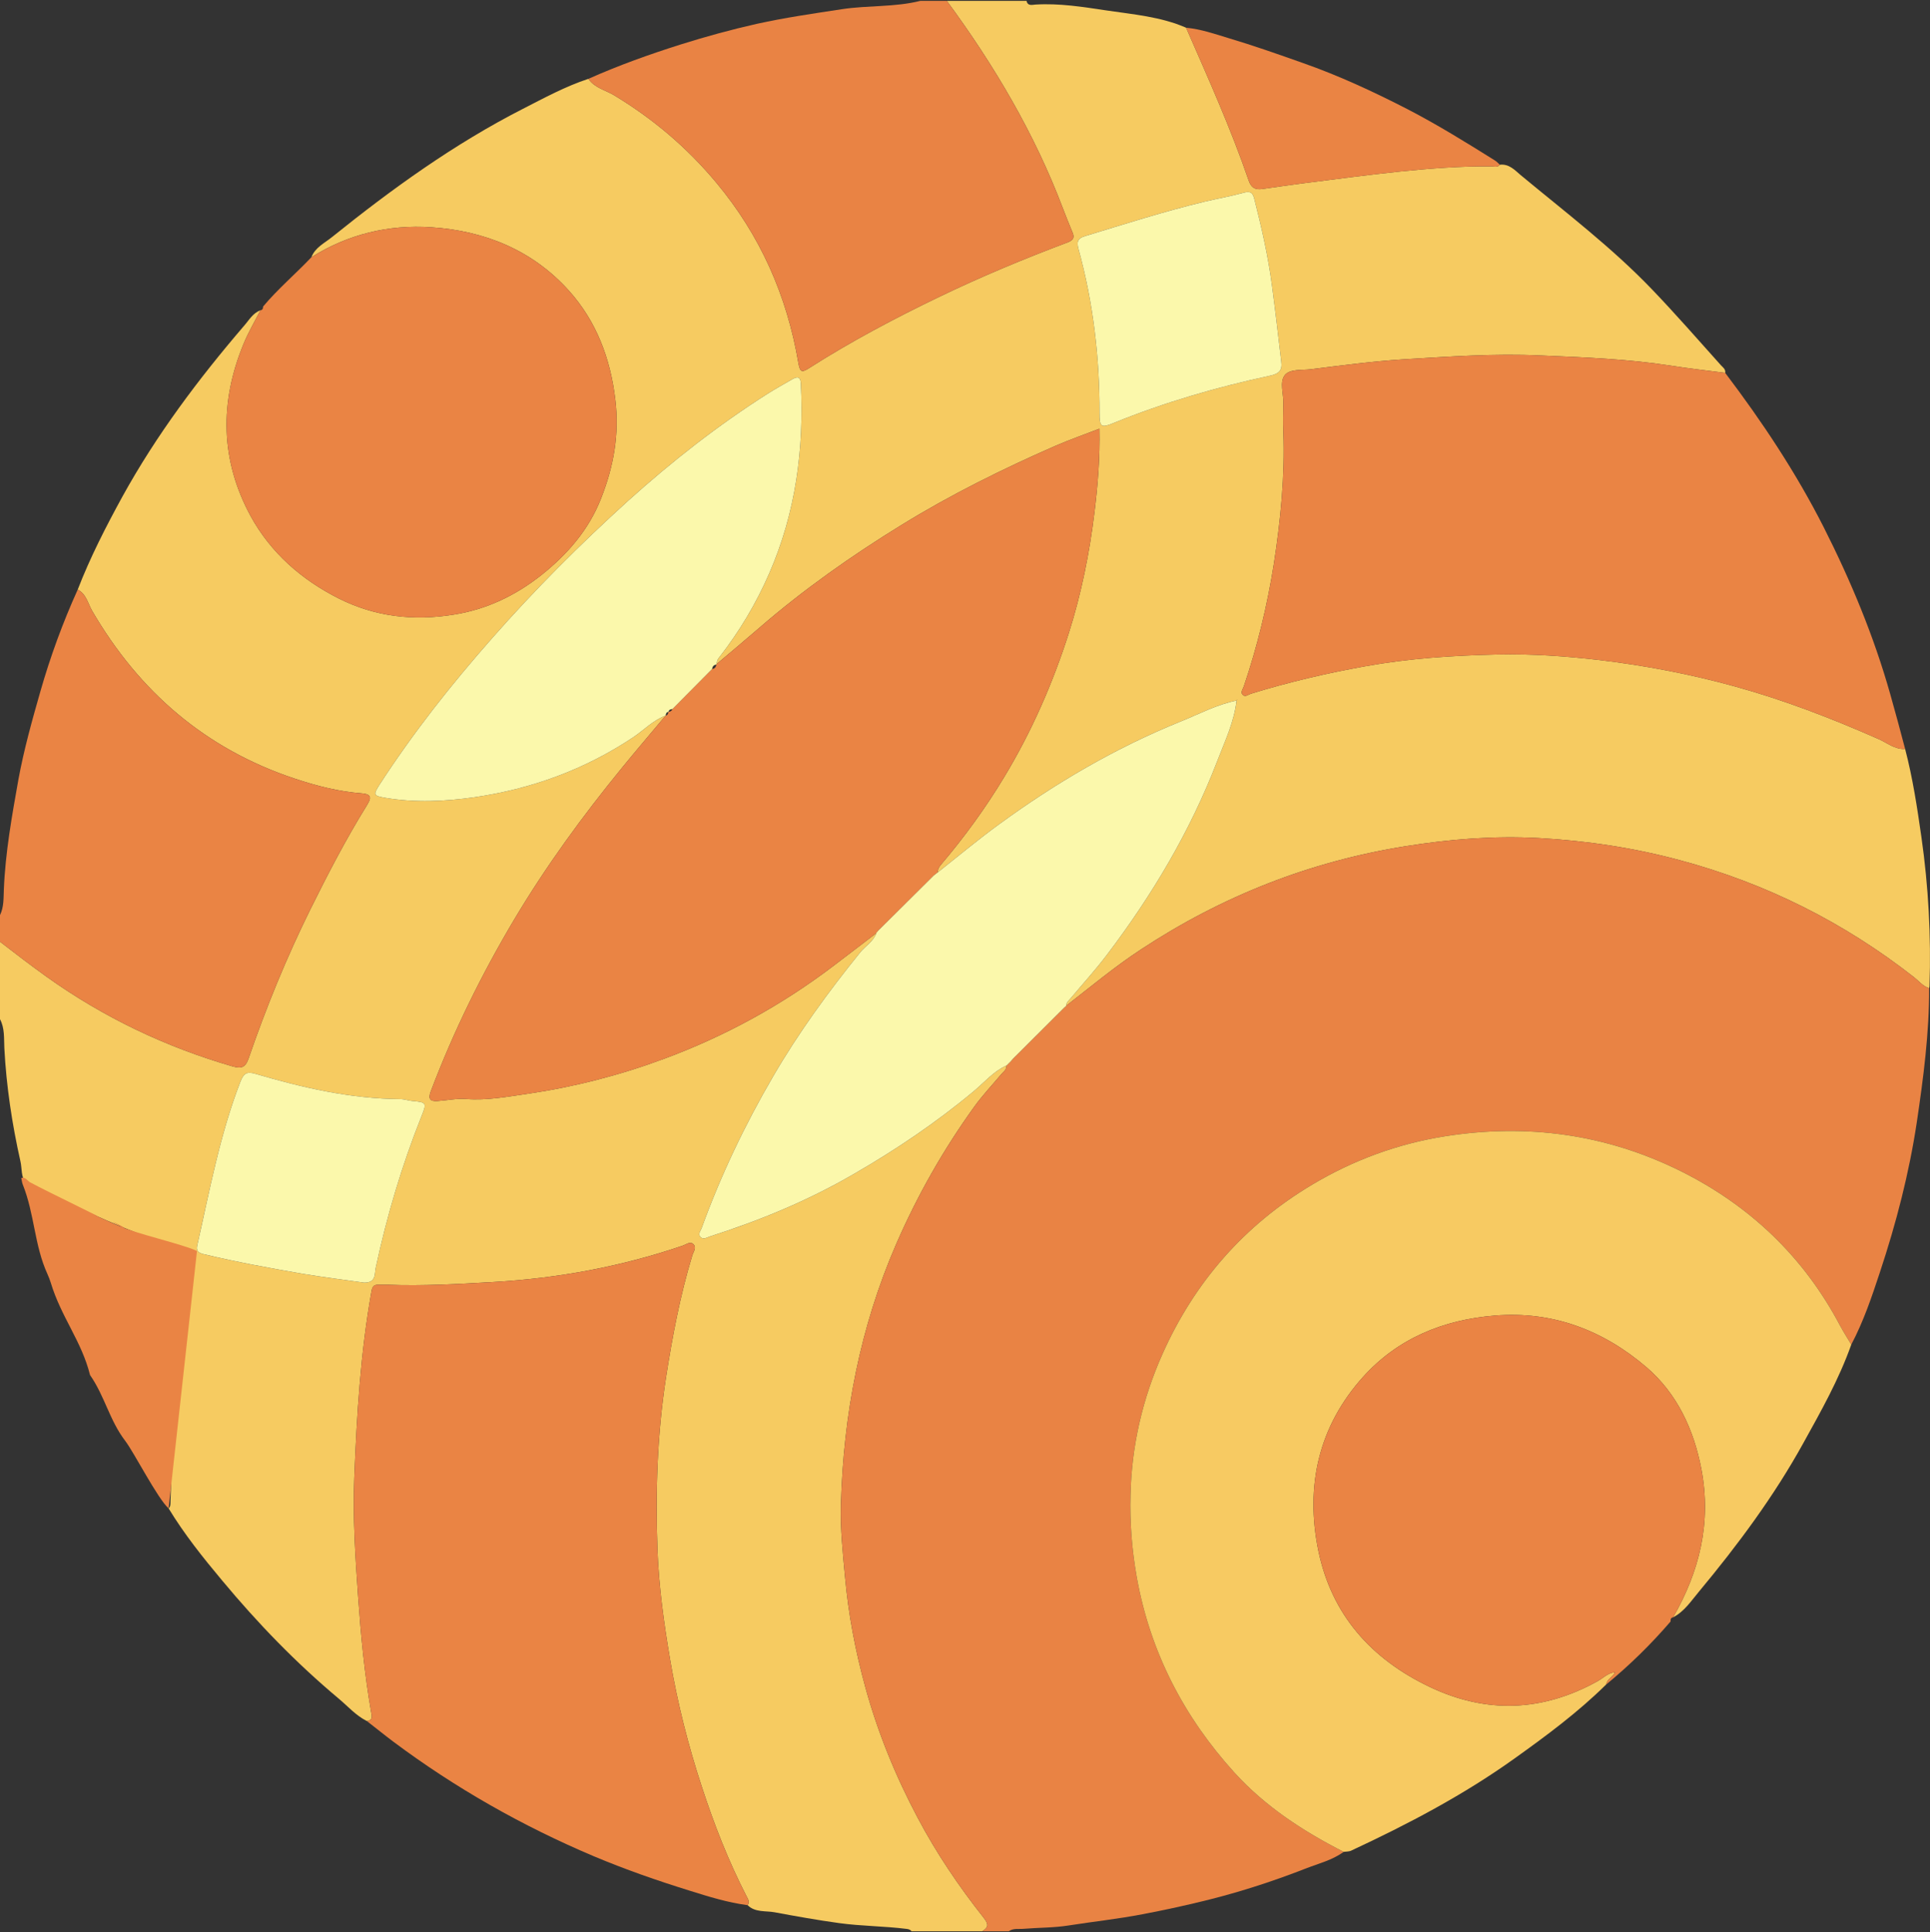 <svg version="1.2" xmlns="http://www.w3.org/2000/svg" viewBox="0 0 1552 1554" width="1552" height="1554">
	<rect x="0" y="0" width="1552" height="1554" fill="#333333" stroke="none"/>
	<title>bank-of-ningbo-logo-ai</title>
	<style>
		.s0 { fill: #f6cb61 } 
		.s1 { fill: #e98344 } 
		.s2 { fill: #ea8444 } 
		.s3 { fill: #f7ca62 } 
		.s4 { fill: #fbf8ab } 
	</style>
	<g id="Layer 1">
		<g id="&lt;Group&gt;">
			<path id="&lt;Compound Path&gt;" fill-rule="evenodd" class="s0" d="m1532 602.4c6.1 23.3 9.7 47.1 13.1 70.9q8.5 59.6 6.5 119.8c0 0.6-0.2 1.1-0.3 1.7-5-1.6-8.2-5.7-12.1-8.8-56.3-44.1-118.9-75.5-188.1-94.1-37.4-10.1-75.6-15.8-114.1-17.9-35.7-1.9-71.3 0.9-106.8 6.6-77 12.3-147.7 40.2-212.8 83.1-21 13.8-40.2 29.8-60 45.2 0-2.7 2-4.1 3.5-5.9 9.9-11.8 20.2-23.1 29.4-35.3 36.4-48 66.9-99.4 88.6-155.7 6.1-15.9 13.6-31.4 15.5-48.6-16 3.2-30.3 11-45.3 17-52 21.1-100 49.2-145.2 82.2-17.1 12.4-33.3 26-49.9 39.1 0-2.5 1.1-4.4 2.7-6.3 18.8-22.1 35.8-45.5 50.8-70.4 22.1-36.6 39.1-75.4 52.1-116.2 10-31.6 16.5-63.9 20.5-96.7 2.7-21.9 4.5-44 4-67.3-12.4 4.8-24.1 8.9-35.4 13.8-42.5 18.6-84.1 39.2-123.7 63.6-40.3 24.8-78.9 52-114.7 83-11.3 9.8-22.8 19.4-34.3 29.1 0.6-1.6 0.7-3.6 1.8-4.9 16.5-21 30.1-43.7 40.8-68.3 21.3-48.8 28-99.9 25.4-152.6-0.2-5.6-2.8-5.8-6.8-3.5-6.6 3.8-13.3 7.5-19.8 11.6-40 25.4-77.2 54.6-112.3 86.2-38.4 34.8-75 71.4-109.3 110.4-32.9 37.3-63.6 76.2-90.6 117.9-5.2 8.2-5 8.9 4.8 10.6 23.8 4 47.9 2.9 71.5-0.5 46.1-6.7 89.1-22.4 128.1-48.5 8.5-5.8 15.7-13.5 25.6-17.1-11.7 14-23.6 27.9-35.1 42-31.7 38.8-61.1 79.1-86.7 122.1-26.2 44.1-48.8 90-67 138.1-2.4 6.3-0.3 8.2 5.7 7.7 7.6-0.5 15.2-2.2 22.9-1.6 16.7 1.3 33.2-1.9 49.4-4.2 37.4-5.5 74-14.9 109.5-28.1 48.9-18.1 94.1-42.8 135.7-74.3 11.7-8.8 23.4-17.9 35.1-26.8-2.4 6.8-8.7 10.2-13 15.5-25.6 31.7-49.6 64.6-70.1 99.9-22.7 39-42 79.5-57.4 121.9-0.8 2.2-3.4 4.9-0.7 7.3 2.4 2.1 5 0.1 7.5-0.7 40.1-12.8 78.8-28.8 115.3-50 34-19.6 66.5-41.5 96.8-66.8 8.5-7.1 15.8-15.9 26.2-20.6 0.3 3.5-2.6 5.1-4.4 7.3-7.2 8.6-15 16.8-21.5 25.9-24.8 34.4-45.6 71.1-62.6 110.1-29.2 67.1-42.6 137.4-44.6 210.2-0.5 19.2 1.5 38.3 3.3 57.5 2.7 30.4 8.4 60.2 16.5 89.5 10 36.3 24.2 71 41.9 104.4 15.1 28.6 33.1 55.2 53.1 80.5 4.1 5.2 3.9 7.7-1.1 10.9q-28.5 0-56.9 0c-0.9-1.3-2.3-1.7-3.8-1.9-18.1-2.3-36.3-2.2-54.5-4.7-17.4-2.4-34.7-5.5-51.9-8.7-6.9-1.3-15.6 0.3-21.6-5.7 2-2.8 0.1-5.2-1-7.4-14.5-28.2-26-57.7-35.8-87.7-11-33.4-19.6-67.5-25.5-102.2-5-29.4-9.1-59-10.2-88.7-1.7-46.2-0.2-92.3 6.8-138 5.2-33.3 11.4-66.3 21.2-98.6 0.9-2.9 3.7-6.3 0.8-9.1-2.6-2.4-5.7 0.3-8.3 1.2-49.4 16.9-100.5 26.3-152.4 29.3-28.3 1.6-56.7 3.3-85.1 2.2-2.4-0.1-4.8 0.1-7.1 0-3.6-0.2-5.1 1.1-5.8 4.9-8.9 49.5-11.9 99.6-13.9 149.7-1.3 32.2 0.8 64.5 3.1 96.7 2.2 30.9 5.1 61.7 10.4 92.2 0.6 3.1 1.8 6.8-3.4 7.4-8.8-4.4-15.2-11.8-22.6-18-34.3-28.7-65.3-60.8-93.9-95.2-15.4-18.4-30.4-37.2-42.9-57.8 1.7-1.6 1.4-3.8 1.5-5.8 1.2-32.5 2.4-65 5-97.4 2.5-31.5 7-62.7 13.6-93.6 1.6-7.7-1-9.7-7.3-11.6-42.9-12.9-83.4-31.7-123-52.4-1.4-0.7-2.6-2.7-4.5-0.7-4.2-5.2-3.1-11.9-4.5-17.8-6.7-29.9-11.3-60.2-12.9-90.9-0.4-7.9 0.4-15.9-3.5-23.3q0-31.1 0-62.3c12.4 9.6 24.8 19.1 37.5 28.2 45.8 32.7 95.7 56.5 149.6 72.1 7.5 2.1 10.4 0.6 12.9-6.7 14.1-40.9 30.4-80.9 49.6-119.7 14.1-28.4 28.6-56.5 45.3-83.4 3-4.9 5.1-9.1-3.8-9.8-18.6-1.4-36.5-6-54.2-11.9-71.8-23.9-125-70-162.8-134.9-3.4-5.9-4.7-13.5-11.6-17.1 10-25.9 22.7-50.6 36-74.9 27.3-49.5 61.1-94.5 97.8-137.3 3.9-4.4 7-10.2 13.1-12.4-4.5 8.9-9.7 17.6-13.5 26.9-19.4 46.9-18.8 93.5 5.6 138.5 16.2 29.6 40.9 51.2 70.8 66.3 29.3 14.8 60.4 18.3 92.8 13 26.5-4.2 49.7-15.5 70.3-31.8 20.7-16.5 38-36.2 47.9-61.5 10.2-25.7 14.9-51.9 11.5-79.7-3.9-33-15.3-63-37.3-87.5-29.3-32.6-67.8-48.2-110.7-51-34.2-2.3-66.9 5.5-96.4 24.1 3.1-8 10.7-11.4 16.7-16.3 48.1-38.7 98.1-74.8 153.3-103 17.2-8.8 34.3-18.1 52.8-24.2 4.9 7.3 13.5 9 20.4 13.1 31.4 18.9 58.9 42.2 82.4 70.4 35.4 42.4 56.8 90.9 66 145 1.4 8.4 3.4 7.5 9.1 3.9 33.4-21.3 68.4-39.8 104.1-57 33.8-16.3 68.4-30.7 103.5-43.9 4.3-1.7 5.5-3.7 3.8-7.8-2.7-6.6-5.4-13.2-7.9-19.8-22.8-60.2-55.2-114.9-93.2-166.6q32 0 64.1 0c0.9 4.5 4.8 3.1 7.1 3 19.3-1.2 38.4 1.9 57.1 4.7 21.5 3.2 43.7 5 64.1 13.9 17.7 40.5 35.9 80.9 50.3 122.8 2.1 6.2 5.5 7.7 11.1 6.9 10.2-1.4 20.4-3 30.6-4.3 26.8-3.4 53.6-7 80.5-9.8 24.1-2.4 48.2-4.3 72.4-4.1 2.3 0 5.4 1.3 7.4-1.3 7.4-0.9 12.2 4.5 16.7 8.3 35.9 29.8 73.2 58.1 105.6 91.9 19.1 19.9 37.2 40.7 55.6 61.2 1.5 1.6 3.8 3.1 3.3 6-14.6-1.9-29.2-3.5-43.7-5.8-34.8-5.4-69.9-6.7-104.9-8.2-36.7-1.7-73.3 0.9-109.9 3.1-25.1 1.6-49.9 4.9-74.7 8-7.2 0.9-16.8-0.4-20.9 4.7-4.4 5.6-1 14.9-1.2 22.5-0.2 7.7-0.3 15.4 0 23.1 1.3 35.6-2.2 71-7.6 106-5.3 33.6-13.3 66.6-24.2 98.8-0.7 2.1-2.8 4.6-1 6.6 2 2.3 4.5 0 6.6-0.7 30.1-9.3 60.8-16.5 91.9-22.1 35.3-6.4 70.9-8.7 106.5-9.5 27.4-0.6 54.8 1.3 82.2 4.5 36.9 4.4 73.3 11.4 109.1 21.3 39.4 10.9 77.5 25.6 114.9 42.1 7 3 13.2 8.6 21.6 8.1zm-537.6-39q0.1 0 0.1 0 0-0.1 0-0.2 0 0.1-0.1 0.1 0 0 0 0.1zm0.8-0.8c-0.1 0.1-0.4 0.1-0.4 0.2-0.1 0.1-0.2 0.3-0.3 0.4q0.4-0.3 0.7-0.6zm35.1-272c-2.4-20.2-4.7-40.4-7.4-60.6-3.1-23.7-8.4-47-14.3-70.2-1.1-4.2-2.7-6.4-8.1-4.9-10.5 2.9-21.3 4.8-31.9 7.3-32.4 7.8-64.2 18-96.1 27.7-6 1.8-6.8 4.7-5.2 10.5 11.9 43.2 17 87.4 16.9 132.2 0 10.9 1.3 11.8 11.6 7.5 40.6-16.5 82.5-28.7 125.3-37.9 7.7-1.6 10.2-4.4 9.2-11.6zm-737.5 741c9.9 0.1 8.3-7.3 9.3-11.7 8.9-41.7 21-82.4 36.8-122 4.4-10.9 4.1-11.4-7.3-12.4-3.3-0.3-6.4-1.5-9.6-1.5-40-0.3-78.4-9.1-116.4-20.3-7-2.1-9.6-0.6-12.3 6.3-16.5 42.6-24.7 87.4-34.7 131.7-0.9 4.2 0.6 5.9 5.2 7 26.4 6.3 53.1 11.2 79.8 15.8 16.8 2.8 33.7 4.9 49.2 7.1z"/>
			<path id="&lt;Path&gt;" class="s1" d="m857.4 808.9c19.8-15.4 39-31.4 60-45.2 65.1-42.9 135.8-70.8 212.8-83.1 35.5-5.7 71.1-8.5 106.8-6.6 38.5 2.1 76.7 7.8 114.1 17.9 69.2 18.6 131.8 50 188.1 94.1 3.9 3.1 7.1 7.2 12.1 8.8 0.1 36.2-4.6 71.9-9.9 107.7-6.2 41.2-16.6 81.3-29.7 120.8-6.5 19.7-13.2 39.6-23 58.1-3-5-6.2-10-9-15.2-29.3-55.5-72.7-96.7-128.4-124.4-59.9-29.7-123.3-38.3-189.4-27.9-38.3 6.1-73.9 19.3-106.9 39-54.3 32.4-94.4 78.2-120.2 136.1-16 35.9-24.8 73.7-25.7 113.2-0.6 22.2 1.1 44.2 5 66.2 10.8 60.2 37.8 112.3 78.6 157.3 24.7 27.2 55.2 47.1 87.8 63.7-9.1 6.7-20 9.3-30.2 13.3-25.1 9.8-50.7 18.2-76.7 24.8-18.2 4.6-36.5 8.6-55 12.1-19.7 3.8-39.5 5.9-59.2 9-11.9 1.9-24.1 1.7-36.2 2.7-4 0.4-8.3-0.7-12 2q-10.6 0-21.3 0c5-3.2 5.2-5.7 1.1-10.9-20-25.3-38-51.9-53.1-80.5-17.7-33.4-31.9-68.1-41.9-104.4-8.1-29.3-13.8-59.1-16.5-89.5-1.8-19.2-3.8-38.3-3.3-57.5 2-72.8 15.4-143.1 44.6-210.2 17-39 37.8-75.7 62.6-110.1 6.5-9.1 14.3-17.3 21.5-25.9 1.8-2.2 4.7-3.8 4.4-7.3 0 0 0.1 0 0.1 0q0.8-0.9 1.7-1.7 0 0 0.1-0.1 0.8-0.8 1.7-1.7 0 0 0.1-0.1 0.7-0.9 1.5-1.8 19.7-19.6 39.3-39.2 0.9-0.9 1.7-1.7l0.1-0.1q0.9-0.8 1.8-1.6z"/>
			<path id="&lt;Path&gt;" class="s1" d="m473.2 63.4c24.2-10.8 49.1-19.7 74.4-27.7 20.1-6.3 40.4-11.9 60.9-16.5 22.6-5 45.6-8.3 68.5-11.8 21-3.2 42.4-1.5 63.1-6.7q10.7 0 21.3 0c38 51.7 70.4 106.4 93.2 166.6 2.5 6.6 5.2 13.2 7.9 19.8 1.7 4.1 0.5 6.1-3.8 7.8-35.1 13.2-69.7 27.6-103.5 43.9-35.7 17.2-70.7 35.7-104.1 57-5.7 3.6-7.7 4.5-9.1-3.9-9.2-54.1-30.6-102.6-66-145-23.5-28.2-51-51.5-82.4-70.4-6.9-4.1-15.5-5.8-20.4-13.1z"/>
			<path id="&lt;Path&gt;" class="s2" d="m0 736c3.2-6.5 2.8-13.8 3.1-20.5 1.2-29.9 6.5-59.2 11.7-88.5 4.4-24 11-47.6 17.7-71 8-28 18-55.3 30-81.8 6.9 3.6 8.2 11.2 11.6 17.1 37.8 64.9 91 111 162.8 134.9 17.7 5.9 35.6 10.5 54.2 11.9 8.9 0.7 6.8 4.9 3.8 9.8-16.7 26.9-31.2 55-45.3 83.4-19.2 38.8-35.5 78.8-49.6 119.7-2.5 7.3-5.4 8.8-12.9 6.7-53.9-15.6-103.8-39.4-149.6-72.1-12.7-9.1-25.1-18.6-37.5-28.2q0-10.7 0-21.4z"/>
			<path id="&lt;Path&gt;" class="s3" d="m1080.5 1489.4c-32.6-16.6-63.1-36.5-87.8-63.7-40.8-45-67.8-97.1-78.6-157.3-3.9-22-5.6-44-5-66.2 0.9-39.5 9.7-77.3 25.7-113.2 25.8-57.9 65.9-103.7 120.2-136.1 33-19.7 68.6-32.9 106.9-39 66.1-10.4 129.5-1.8 189.4 27.9 55.7 27.7 99.1 68.9 128.4 124.4 2.8 5.2 6 10.2 9 15.2-9.9 28-24.4 53.7-38.7 79.5-23.6 42.7-52.6 81.7-83.7 119.1-6.3 7.5-11.8 16.1-20.9 20.8 21.3-37 30.9-76.2 22.8-119-6.1-32.1-19.6-61-44.1-82.1-34.7-29.7-75.3-45.5-122.3-41.6-41.4 3.4-77.8 18.4-105.6 49.2-35.8 39.8-46.7 87.6-36.1 139.7 10.7 51.8 42.6 87.3 89.5 109.7 45.7 21.8 90.8 20 135-4.5 4.6-2.5 8.4-6.8 14.1-7.2q0 0 0 0c-1.7 3.8-6.4 5.3-7.1 9.8-22.7 22.4-48.2 41.3-74.1 59.8-41 29.3-85.4 52.6-130.9 73.8-1.8 0.9-4.1 0.7-6.1 1z"/>
			<path id="&lt;Path&gt;" class="s2" d="m1532 602.4c-8.4 0.5-14.6-5.1-21.6-8.1-37.4-16.5-75.5-31.2-114.9-42.1-35.8-9.9-72.2-16.9-109.1-21.3-27.4-3.2-54.8-5.1-82.2-4.5-35.6 0.8-71.2 3.1-106.5 9.5-31.1 5.6-61.8 12.8-91.9 22.1-2.1 0.7-4.6 3-6.6 0.7-1.8-2 0.3-4.5 1-6.6 10.9-32.2 18.9-65.2 24.2-98.8 5.4-35 8.9-70.4 7.6-106-0.3-7.7-0.2-15.4 0-23.1 0.2-7.6-3.2-16.9 1.2-22.5 4.1-5.1 13.7-3.8 20.9-4.7 24.8-3.1 49.6-6.4 74.7-8 36.6-2.2 73.2-4.8 109.9-3.1 35 1.5 70.1 2.8 104.9 8.2 14.5 2.3 29.1 3.9 43.7 5.8 29.7 39.2 56.9 80.1 79.2 124.1 21.8 43.1 40.3 87.5 53.5 134.2 4.2 14.7 8.1 29.4 12 44.2z"/>
			<path id="&lt;Path&gt;" class="s2" d="m1291.6 1354.8c0.7-4.5 5.4-6 7.1-9.8q0.8-0.9 1.7-1.8 0.2-0.4 0.4-0.8-0.1 0.4-0.3 0.8-0.9 0.9-1.8 1.8c-5.7 0.4-9.5 4.7-14.1 7.2-44.2 24.5-89.3 26.3-135 4.5-46.9-22.4-78.8-57.9-89.5-109.7-10.6-52.1 0.3-99.9 36.1-139.7 27.8-30.8 64.2-45.8 105.6-49.2 47-3.9 87.6 11.9 122.3 41.6 24.5 21.1 38 50 44.1 82.1 8.1 42.8-1.5 82-22.8 119 0 0-0.1 0-0.1 0-1.9 0.4-2 1.8-1.9 3.3q-23.7 27.6-51.8 50.7z"/>
			<path id="&lt;Path&gt;" class="s2" d="m1206.1 132.5c-2 2.6-5.1 1.3-7.4 1.3-24.2-0.2-48.3 1.7-72.4 4.1-26.9 2.8-53.7 6.4-80.5 9.8-10.2 1.3-20.4 2.9-30.6 4.3-5.6 0.8-9-0.7-11.1-6.9-14.4-41.9-32.6-82.3-50.3-122.8 11.7 1.1 22.8 4.9 33.9 8.3 20.2 6 40 13 59.8 20 29.1 10.2 57.1 23.2 84.5 37.3 24.1 12.5 47.2 26.8 70.2 41.2 1.5 0.9 2.6 2.3 3.9 3.4z"/>
			<path id="&lt;Path&gt;" class="s2" d="m576 534.3c11.5-9.7 23-19.3 34.3-29.1 35.8-31 74.4-58.2 114.7-83 39.6-24.4 81.2-45 123.7-63.6 11.3-4.9 23-9 35.4-13.8 0.5 23.3-1.3 45.4-4 67.3-4 32.8-10.5 65.1-20.5 96.7-13 40.8-30 79.6-52.1 116.2-15 24.9-32 48.3-50.8 70.4-1.6 1.9-2.7 3.8-2.7 6.3q-1.6 1.2-3.1 2.4-0.9 0.9-1.8 1.8-21.4 21.3-42.9 42.6-0.8 0.9-1.6 1.9l0.1 0.1c-11.7 8.9-23.4 18-35.1 26.8-41.6 31.5-86.8 56.2-135.7 74.3-35.5 13.2-72.1 22.6-109.5 28.1-16.2 2.3-32.7 5.5-49.4 4.2-7.7-0.6-15.3 1.1-22.9 1.6-6 0.5-8.1-1.4-5.7-7.7 18.2-48.1 40.8-94 67-138.1 25.6-43 55-83.3 86.7-122.1 11.5-14.1 23.4-28 35.1-42q0 0 0.1 0c1.6-0.4 2-1.6 2.2-3.1h0.1c1.4-0.1 2.6-0.7 3.1-2.2q15.9-16.1 31.9-32.2c2.1-0.3 3.2-1.5 3.4-3.6z"/>
			<path id="&lt;Path&gt;" class="s2" d="m601.2 1532.3c-16-2.1-31.4-6.9-46.7-11.7-26.1-8.1-51.9-17.1-77.1-27.7-57.4-24.3-111.2-54.8-161.1-92.1-7.2-5.4-14.2-11.1-21.3-16.6 5.2-0.6 4-4.3 3.4-7.4-5.3-30.5-8.2-61.3-10.4-92.2-2.3-32.2-4.4-64.5-3.1-96.7 2-50.1 5-100.2 13.9-149.7 0.7-3.8 2.2-5.1 5.8-4.9 2.3 0.1 4.7-0.1 7.1 0 28.4 1.1 56.8-0.6 85.1-2.2 51.9-3 103-12.4 152.4-29.3 2.6-0.9 5.7-3.6 8.3-1.2 2.9 2.8 0.1 6.2-0.8 9.1-9.8 32.3-16 65.3-21.2 98.6-7 45.7-8.5 91.8-6.8 138 1.1 29.7 5.2 59.3 10.2 88.7 5.9 34.7 14.5 68.8 25.5 102.2 9.8 30 21.3 59.5 35.8 87.7 1.1 2.2 3 4.6 1 7.4z"/>
			<path id="&lt;Path&gt;" class="s2" d="m211.6 246.5c11.9-14.2 26.1-26.2 38.8-39.6 29.5-18.6 62.2-26.4 96.4-24.1 42.9 2.8 81.4 18.4 110.7 51 22 24.5 33.4 54.5 37.3 87.5 3.4 27.8-1.3 54-11.5 79.7-9.9 25.3-27.2 45-47.9 61.5-20.6 16.3-43.8 27.6-70.3 31.8-32.4 5.3-63.5 1.8-92.8-13-29.9-15.1-54.6-36.7-70.8-66.3-24.4-45-25-91.6-5.6-138.5 3.8-9.3 9-18 13.5-26.9 0 0 0.1-0.1 0.1-0.1 1.8-0.2 2-1.5 2.1-3z"/>
			<path id="&lt;Path&gt;" class="s4" d="m706.2 748.5q21.5-21.3 42.9-42.6 0.9-0.9 1.8-1.8 1.5-1.2 3.1-2.4c16.6-13.1 32.8-26.7 49.9-39.1 45.2-33 93.2-61.1 145.2-82.2 15-6 29.3-13.8 45.4-17l-0.1-0.1c-1.9 17.3-9.4 32.8-15.5 48.7-21.7 56.3-52.2 107.7-88.6 155.7-9.2 12.2-19.5 23.5-29.4 35.3-1.5 1.8-3.5 3.2-3.5 5.9 0 0 0 0.1 0 0.1q-0.9 0.8-1.8 1.6-0.1 0.1-0.1 0.1-0.8 0.8-1.7 1.7-19.6 19.6-39.3 39.2-0.8 0.9-1.5 1.8c0 0-0.1 0.1-0.1 0.1q-0.9 0.9-1.7 1.7-0.1 0.1-0.1 0.1-0.9 0.8-1.7 1.7-0.1 0-0.1 0c-10.4 4.7-17.7 13.5-26.2 20.6-30.3 25.3-62.8 47.2-96.8 66.8-36.5 21.2-75.2 37.2-115.3 50-2.5 0.8-5.1 2.8-7.5 0.7-2.7-2.4-0.1-5.1 0.7-7.3 15.4-42.4 34.7-82.9 57.4-121.9 20.5-35.3 44.5-68.2 70.1-99.9 4.3-5.3 10.6-8.7 13-15.5 0 0-0.1-0.1-0.1-0.1q0.8-1 1.6-1.9z"/>
			<path id="&lt;Path&gt;" class="s4" d="m572.6 538.1q-16 16.1-31.9 32.2c-1.5 0.1-2.8 0.5-3.1 2.2q-0.1 0-0.1 0c-1.7 0.3-2.1 1.6-2.2 3.1q-0.1 0-0.1 0c-9.9 3.6-17.1 11.3-25.6 17.1-39 26.1-82 41.8-128.1 48.5-23.6 3.4-47.7 4.5-71.5 0.5-9.8-1.7-10-2.4-4.8-10.6 27-41.7 57.7-80.6 90.6-117.9 34.3-39 70.9-75.6 109.3-110.4 35.1-31.6 72.3-60.8 112.3-86.2 6.5-4.1 13.2-7.8 19.8-11.6 4-2.3 6.6-2.1 6.8 3.5 2.6 52.7-4.1 103.8-25.4 152.6-10.7 24.6-24.3 47.3-40.8 68.3-1.1 1.3-1.2 3.3-1.8 4.9 0 0 0 0.2 0 0.2-2.1 0.3-3.1 1.6-3.4 3.6z"/>
			<path id="&lt;Path&gt;" class="s4" d="m1030.3 290.6c1 7.2-1.5 10-9.2 11.6-42.8 9.2-84.7 21.4-125.3 37.9-10.3 4.3-11.6 3.4-11.6-7.5 0.1-44.8-5-89-16.9-132.2-1.6-5.8-0.8-8.7 5.2-10.5 31.9-9.7 63.7-19.9 96.1-27.7 10.6-2.5 21.4-4.4 31.9-7.3 5.4-1.5 7 0.7 8.1 4.9 5.9 23.2 11.2 46.5 14.3 70.2 2.7 20.2 5 40.4 7.4 60.6z"/>
			<path id="&lt;Path&gt;" class="s4" d="m292.8 1031.6c-15.5-2.2-32.4-4.3-49.2-7.1-26.7-4.6-53.4-9.5-79.8-15.8-4.6-1.1-6.1-2.8-5.2-7 10-44.3 18.2-89.1 34.7-131.7 2.7-6.9 5.3-8.4 12.3-6.3 38 11.2 76.4 20 116.4 20.3 3.2 0 6.3 1.2 9.6 1.5 11.4 1 11.7 1.5 7.3 12.4-15.8 39.6-27.9 80.3-36.8 122-1 4.4 0.6 11.8-9.3 11.7z"/>
			<path id="&lt;Path&gt;" class="s2" d="m135.6 1213.2c-8.8-7.8-27.8-45-34.8-54.2-12.8-16.7-16.4-35.8-28.4-53.1-6.8-27.3-23.2-46.5-31.6-74.3q-1.1-3.5-2.6-6.8c-10.7-23.4-10.3-48.2-20-72.4-0.6-1.6-0.7-3.3-1.1-5 3.2-0.9 4.9 2 6.7 3.3 16.1 8.7 68.6 33.7 51.7 26.3 53.9 24.7-2.1-3.7 21.5 9.4 9.1 4.9 52.3 14.9 61.4 19.8"/>
		</g>
	</g>
</svg>